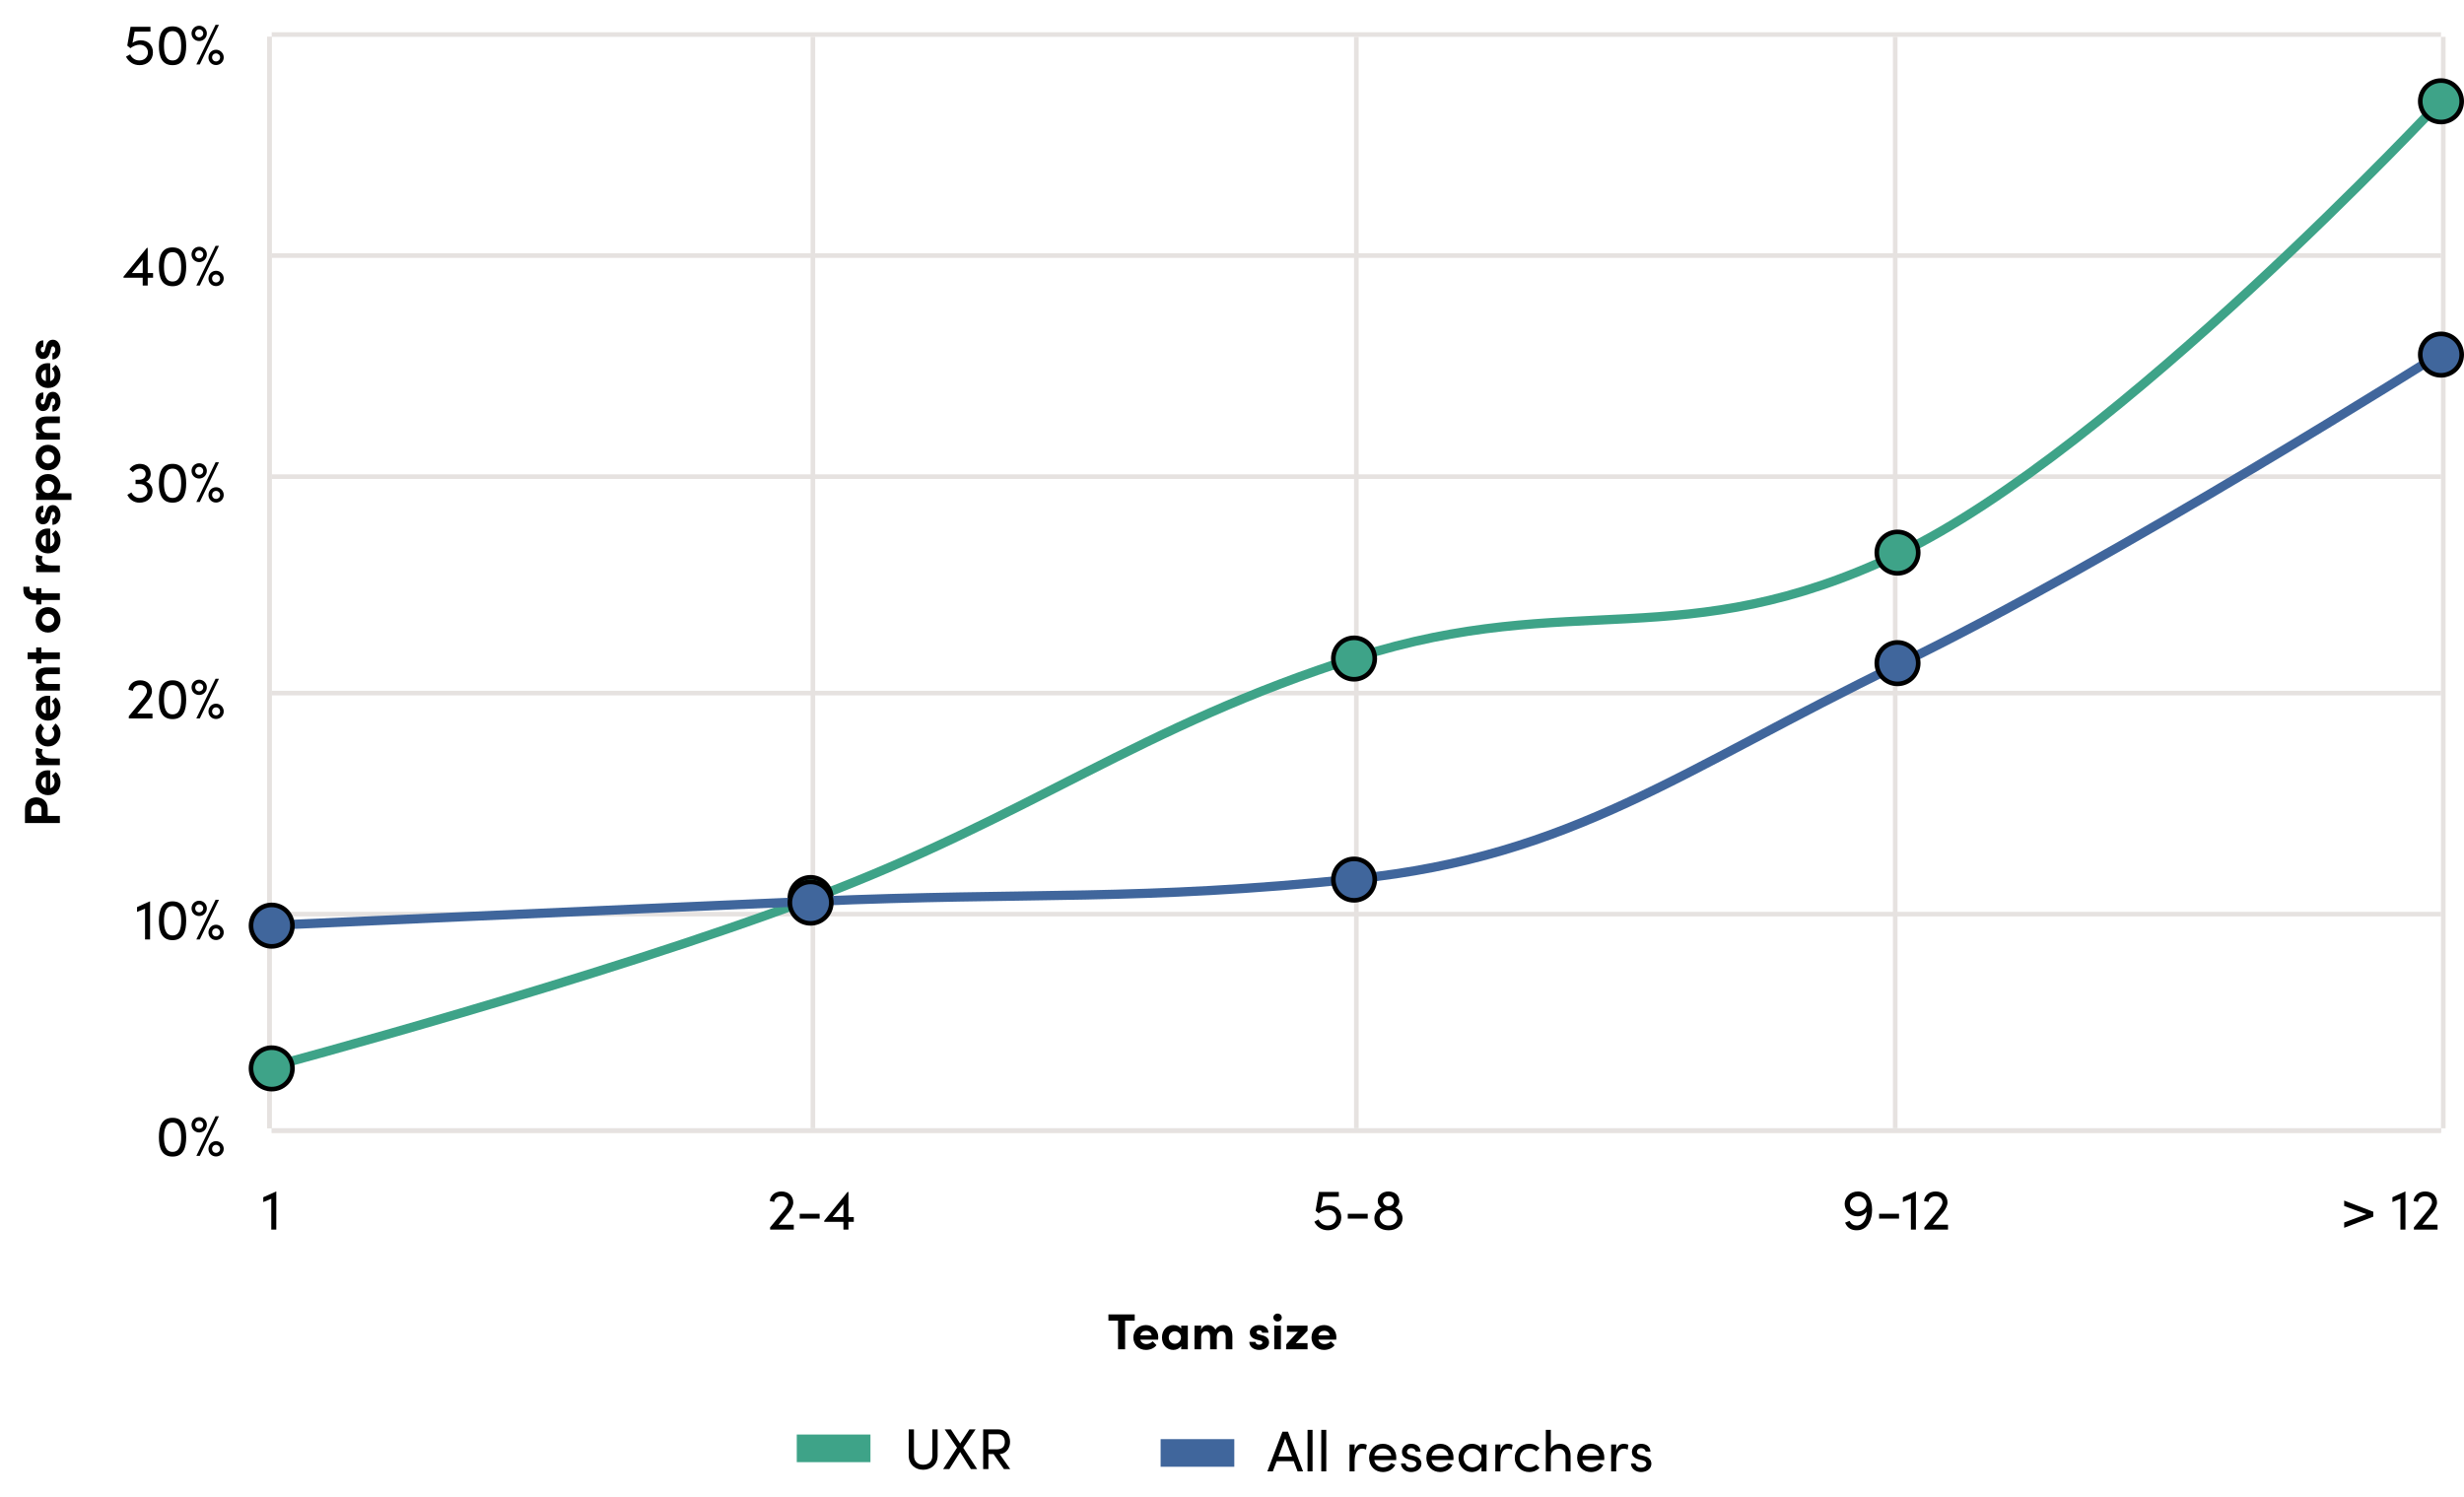 <svg width="535" height="325" viewBox="0 0 535 325" fill="none" xmlns="http://www.w3.org/2000/svg">
<path d="M58.5 8V245" stroke="#E6E2E0"/>
<path d="M176.5 8V245" stroke="#E6E2E0"/>
<path d="M294.5 8V245" stroke="#E6E2E0"/>
<path d="M411.5 8V245" stroke="#E6E2E0"/>
<path d="M530.5 8V245" stroke="#E6E2E0"/>
<path d="M59 245.5H530" stroke="#E6E2E0"/>
<path d="M59 198.5H530" stroke="#E6E2E0"/>
<path d="M59 150.5H530" stroke="#E6E2E0"/>
<path d="M59 103.5H530" stroke="#E6E2E0"/>
<path d="M59 55.5H530" stroke="#E6E2E0"/>
<path d="M59 7.5H530" stroke="#E6E2E0"/>
<path d="M59 245.5H530" stroke="#E6E2E0"/>
<path d="M58.5 8V245" stroke="#E6E2E0"/>
<path d="M57.165 259.975V261.025L58.902 260.312V267H59.99V258.725H59.952L57.165 259.975Z" fill="black"/>
<path d="M171.288 263.25C171.826 262.612 172.238 261.775 172.238 261.137C172.238 259.687 171.213 258.725 169.676 258.725C168.276 258.725 167.301 259.55 167.138 260.787L168.113 261C168.176 260.262 168.788 259.762 169.676 259.762C170.563 259.762 171.151 260.312 171.151 261.137C171.151 261.512 170.801 262.175 170.288 262.8L167.213 266.512V267H172.351V265.95H169.038L171.288 263.25ZM177.964 264.612V263.562H173.639V264.612H177.964ZM184.22 264.287V258.825H184.032L178.957 265.075V265.312H183.132V267H184.22V265.312H185.382V264.287H184.22ZM183.132 261.475V264.287H180.782L183.132 261.475Z" fill="black"/>
<path d="M288.568 261.75C287.918 261.75 287.281 261.975 286.793 262.312L287.256 259.862H290.693V258.825H286.368L285.656 262.9L286.331 263.462C286.956 263 287.656 262.712 288.331 262.712C289.331 262.712 290.143 263.362 290.143 264.387C290.143 265.412 289.356 266.125 288.293 266.125C287.318 266.125 286.618 265.55 286.293 264.8L285.381 265.3C285.893 266.362 286.931 267.15 288.343 267.15C290.018 267.15 291.231 266.025 291.231 264.362C291.231 262.775 290.131 261.75 288.568 261.75ZM296.964 264.612V263.562H292.639V264.612H296.964ZM302.983 262.262C303.483 261.95 303.82 261.437 303.82 260.75C303.82 259.6 302.87 258.725 301.483 258.725C300.083 258.725 299.145 259.6 299.145 260.75C299.145 261.437 299.47 261.95 299.97 262.262C299.02 262.625 298.408 263.512 298.408 264.575C298.408 266.087 299.695 267.15 301.483 267.15C303.258 267.15 304.533 266.087 304.533 264.562C304.533 263.512 303.92 262.625 302.983 262.262ZM301.483 259.737C302.158 259.737 302.67 260.237 302.67 260.85C302.67 261.462 302.158 261.912 301.483 261.912C300.808 261.912 300.283 261.45 300.283 260.85C300.283 260.237 300.808 259.737 301.483 259.737ZM301.483 266.125C300.395 266.125 299.558 265.4 299.558 264.475C299.558 263.525 300.433 262.825 301.483 262.825C302.508 262.825 303.383 263.512 303.383 264.487C303.383 265.4 302.608 266.125 301.483 266.125Z" fill="black"/>
<path d="M403.429 258.725C401.641 258.725 400.529 260.025 400.529 261.412C400.529 262.837 401.666 264.125 403.341 264.125C404.179 264.125 404.904 263.725 405.291 263.125C405.354 264.725 404.404 266.125 403.154 266.125C402.541 266.125 401.941 265.85 401.604 265.1L400.616 265.5C401.166 266.825 402.191 267.15 403.129 267.15C405.716 267.15 406.479 264.6 406.479 262.675C406.479 260.387 405.441 258.725 403.429 258.725ZM403.366 263.087C402.391 263.062 401.666 262.35 401.666 261.437C401.666 260.487 402.441 259.775 403.491 259.775C404.491 259.8 405.266 260.525 405.266 261.512C405.229 262.437 404.379 263.087 403.366 263.087ZM412.329 264.612V263.562H408.004V264.612H412.329ZM413.168 259.975V261.025L414.906 260.312V267H415.993V258.725H415.956L413.168 259.975ZM421.901 263.25C422.438 262.612 422.851 261.775 422.851 261.137C422.851 259.687 421.826 258.725 420.288 258.725C418.888 258.725 417.913 259.55 417.751 260.787L418.726 261C418.788 260.262 419.401 259.762 420.288 259.762C421.176 259.762 421.763 260.312 421.763 261.137C421.763 261.512 421.413 262.175 420.901 262.8L417.826 266.512V267H422.963V265.95H419.651L421.901 263.25Z" fill="black"/>
<path d="M508.986 261.875L513.799 263.65L508.986 265.45V266.612L515.311 264.187V263.125L508.986 260.7V261.875ZM519.461 259.975V261.025L521.198 260.312V267H522.286V258.725H522.248L519.461 259.975ZM528.193 263.25C528.731 262.612 529.143 261.775 529.143 261.137C529.143 259.687 528.118 258.725 526.581 258.725C525.181 258.725 524.206 259.55 524.043 260.787L525.018 261C525.081 260.262 525.693 259.762 526.581 259.762C527.468 259.762 528.056 260.312 528.056 261.137C528.056 261.512 527.706 262.175 527.193 262.8L524.118 266.512V267H529.256V265.95H525.943L528.193 263.25Z" fill="black"/>
<path d="M37.465 251.15C39.815 251.15 40.428 249.237 40.428 246.937C40.428 244.612 39.815 242.725 37.465 242.725C35.115 242.725 34.503 244.612 34.503 246.937C34.503 249.237 35.115 251.15 37.465 251.15ZM37.465 250.125C35.965 250.125 35.603 248.637 35.603 246.937C35.603 245.212 35.965 243.762 37.465 243.762C38.965 243.762 39.34 245.212 39.34 246.937C39.34 248.637 38.965 250.125 37.465 250.125ZM43.376 251L47.538 242.387H46.801L42.626 251H43.376ZM43.251 245.912C44.163 245.912 44.913 245.187 44.913 244.25C44.913 243.337 44.163 242.587 43.251 242.587C42.313 242.587 41.588 243.337 41.588 244.25C41.588 245.187 42.313 245.912 43.251 245.912ZM43.251 245.112C42.751 245.112 42.388 244.75 42.388 244.25C42.388 243.775 42.751 243.375 43.251 243.375C43.726 243.375 44.126 243.775 44.126 244.25C44.126 244.75 43.726 245.112 43.251 245.112ZM46.913 251.125C47.838 251.125 48.576 250.4 48.576 249.475C48.576 248.55 47.838 247.8 46.913 247.8C45.976 247.8 45.263 248.55 45.263 249.475C45.263 250.4 45.976 251.125 46.913 251.125ZM46.913 250.337C46.413 250.337 46.051 249.962 46.051 249.475C46.051 248.987 46.413 248.6 46.913 248.6C47.401 248.6 47.788 248.987 47.788 249.475C47.788 249.962 47.401 250.337 46.913 250.337Z" fill="black"/>
<path d="M29.758 196.975V198.025L31.495 197.312V204H32.583V195.725H32.545L29.758 196.975ZM37.465 204.15C39.815 204.15 40.428 202.237 40.428 199.937C40.428 197.612 39.815 195.725 37.465 195.725C35.115 195.725 34.503 197.612 34.503 199.937C34.503 202.237 35.115 204.15 37.465 204.15ZM37.465 203.125C35.965 203.125 35.603 201.637 35.603 199.937C35.603 198.212 35.965 196.762 37.465 196.762C38.965 196.762 39.34 198.212 39.34 199.937C39.34 201.637 38.965 203.125 37.465 203.125ZM43.376 204L47.538 195.387H46.801L42.626 204H43.376ZM43.251 198.912C44.163 198.912 44.913 198.187 44.913 197.25C44.913 196.337 44.163 195.587 43.251 195.587C42.313 195.587 41.588 196.337 41.588 197.25C41.588 198.187 42.313 198.912 43.251 198.912ZM43.251 198.112C42.751 198.112 42.388 197.75 42.388 197.25C42.388 196.775 42.751 196.375 43.251 196.375C43.726 196.375 44.126 196.775 44.126 197.25C44.126 197.75 43.726 198.112 43.251 198.112ZM46.913 204.125C47.838 204.125 48.576 203.4 48.576 202.475C48.576 201.55 47.838 200.8 46.913 200.8C45.976 200.8 45.263 201.55 45.263 202.475C45.263 203.4 45.976 204.125 46.913 204.125ZM46.913 203.337C46.413 203.337 46.051 202.962 46.051 202.475C46.051 201.987 46.413 201.6 46.913 201.6C47.401 201.6 47.788 201.987 47.788 202.475C47.788 202.962 47.401 203.337 46.913 203.337Z" fill="black"/>
<path d="M32.045 152.25C32.583 151.612 32.995 150.775 32.995 150.137C32.995 148.687 31.97 147.725 30.433 147.725C29.032 147.725 28.058 148.55 27.895 149.787L28.87 150C28.933 149.262 29.545 148.762 30.433 148.762C31.32 148.762 31.907 149.312 31.907 150.137C31.907 150.512 31.558 151.175 31.045 151.8L27.97 155.512V156H33.108V154.95H29.795L32.045 152.25ZM37.465 156.15C39.815 156.15 40.428 154.237 40.428 151.937C40.428 149.612 39.815 147.725 37.465 147.725C35.115 147.725 34.503 149.612 34.503 151.937C34.503 154.237 35.115 156.15 37.465 156.15ZM37.465 155.125C35.965 155.125 35.603 153.637 35.603 151.937C35.603 150.212 35.965 148.762 37.465 148.762C38.965 148.762 39.34 150.212 39.34 151.937C39.34 153.637 38.965 155.125 37.465 155.125ZM43.376 156L47.538 147.387H46.801L42.626 156H43.376ZM43.251 150.912C44.163 150.912 44.913 150.187 44.913 149.25C44.913 148.337 44.163 147.587 43.251 147.587C42.313 147.587 41.588 148.337 41.588 149.25C41.588 150.187 42.313 150.912 43.251 150.912ZM43.251 150.112C42.751 150.112 42.388 149.75 42.388 149.25C42.388 148.775 42.751 148.375 43.251 148.375C43.726 148.375 44.126 148.775 44.126 149.25C44.126 149.75 43.726 150.112 43.251 150.112ZM46.913 156.125C47.838 156.125 48.576 155.4 48.576 154.475C48.576 153.55 47.838 152.8 46.913 152.8C45.976 152.8 45.263 153.55 45.263 154.475C45.263 155.4 45.976 156.125 46.913 156.125ZM46.913 155.337C46.413 155.337 46.051 154.962 46.051 154.475C46.051 153.987 46.413 153.6 46.913 153.6C47.401 153.6 47.788 153.987 47.788 154.475C47.788 154.962 47.401 155.337 46.913 155.337Z" fill="black"/>
<path d="M31.697 104.612C32.335 104.312 32.722 103.675 32.722 102.9C32.722 101.587 31.772 100.725 30.347 100.725C29.422 100.725 28.535 101.2 28.11 101.912L28.872 102.537C29.185 102.062 29.76 101.762 30.322 101.762C31.11 101.762 31.635 102.225 31.635 102.925C31.635 103.662 31.072 104.175 30.21 104.175H29.435V105.112H30.285C31.297 105.112 32.022 105.725 32.022 106.65C32.022 107.512 31.272 108.125 30.247 108.125C29.547 108.125 28.91 107.675 28.535 106.937L27.647 107.45C28.135 108.512 29.122 109.15 30.285 109.15C31.947 109.15 33.122 108.112 33.122 106.612C33.122 105.65 32.547 104.887 31.697 104.612ZM37.465 109.15C39.815 109.15 40.428 107.237 40.428 104.937C40.428 102.612 39.815 100.725 37.465 100.725C35.115 100.725 34.503 102.612 34.503 104.937C34.503 107.237 35.115 109.15 37.465 109.15ZM37.465 108.125C35.965 108.125 35.603 106.637 35.603 104.937C35.603 103.212 35.965 101.762 37.465 101.762C38.965 101.762 39.34 103.212 39.34 104.937C39.34 106.637 38.965 108.125 37.465 108.125ZM43.376 109L47.538 100.387H46.801L42.626 109H43.376ZM43.251 103.912C44.163 103.912 44.913 103.187 44.913 102.25C44.913 101.337 44.163 100.587 43.251 100.587C42.313 100.587 41.588 101.337 41.588 102.25C41.588 103.187 42.313 103.912 43.251 103.912ZM43.251 103.112C42.751 103.112 42.388 102.75 42.388 102.25C42.388 101.775 42.751 101.375 43.251 101.375C43.726 101.375 44.126 101.775 44.126 102.25C44.126 102.75 43.726 103.112 43.251 103.112ZM46.913 109.125C47.838 109.125 48.576 108.4 48.576 107.475C48.576 106.55 47.838 105.8 46.913 105.8C45.976 105.8 45.263 106.55 45.263 107.475C45.263 108.4 45.976 109.125 46.913 109.125ZM46.913 108.337C46.413 108.337 46.051 107.962 46.051 107.475C46.051 106.987 46.413 106.6 46.913 106.6C47.401 106.6 47.788 106.987 47.788 107.475C47.788 107.962 47.401 108.337 46.913 108.337Z" fill="black"/>
<path d="M32.074 59.288V53.825H31.886L26.811 60.075V60.312H30.986V62H32.074V60.312H33.236V59.288H32.074ZM30.986 56.475V59.288H28.636L30.986 56.475ZM37.465 62.15C39.815 62.15 40.428 60.237 40.428 57.938C40.428 55.612 39.815 53.725 37.465 53.725C35.115 53.725 34.503 55.612 34.503 57.938C34.503 60.237 35.115 62.15 37.465 62.15ZM37.465 61.125C35.965 61.125 35.603 59.638 35.603 57.938C35.603 56.212 35.965 54.763 37.465 54.763C38.965 54.763 39.34 56.212 39.34 57.938C39.34 59.638 38.965 61.125 37.465 61.125ZM43.376 62L47.538 53.388H46.801L42.626 62H43.376ZM43.251 56.913C44.163 56.913 44.913 56.188 44.913 55.25C44.913 54.337 44.163 53.587 43.251 53.587C42.313 53.587 41.588 54.337 41.588 55.25C41.588 56.188 42.313 56.913 43.251 56.913ZM43.251 56.112C42.751 56.112 42.388 55.75 42.388 55.25C42.388 54.775 42.751 54.375 43.251 54.375C43.726 54.375 44.126 54.775 44.126 55.25C44.126 55.75 43.726 56.112 43.251 56.112ZM46.913 62.125C47.838 62.125 48.576 61.4 48.576 60.475C48.576 59.55 47.838 58.8 46.913 58.8C45.976 58.8 45.263 59.55 45.263 60.475C45.263 61.4 45.976 62.125 46.913 62.125ZM46.913 61.337C46.413 61.337 46.051 60.962 46.051 60.475C46.051 59.987 46.413 59.6 46.913 59.6C47.401 59.6 47.788 59.987 47.788 60.475C47.788 60.962 47.401 61.337 46.913 61.337Z" fill="black"/>
<path d="M30.544 8.75C29.894 8.75 29.257 8.975 28.769 9.312L29.232 6.862H32.669V5.825H28.344L27.632 9.9L28.307 10.463C28.932 10 29.632 9.713 30.307 9.713C31.307 9.713 32.119 10.363 32.119 11.387C32.119 12.412 31.332 13.125 30.269 13.125C29.294 13.125 28.594 12.55 28.269 11.8L27.357 12.3C27.869 13.363 28.907 14.15 30.319 14.15C31.994 14.15 33.207 13.025 33.207 11.363C33.207 9.775 32.107 8.75 30.544 8.75ZM37.465 14.15C39.815 14.15 40.428 12.238 40.428 9.938C40.428 7.612 39.815 5.725 37.465 5.725C35.115 5.725 34.503 7.612 34.503 9.938C34.503 12.238 35.115 14.15 37.465 14.15ZM37.465 13.125C35.965 13.125 35.603 11.637 35.603 9.938C35.603 8.213 35.965 6.763 37.465 6.763C38.965 6.763 39.34 8.213 39.34 9.938C39.34 11.637 38.965 13.125 37.465 13.125ZM43.376 14L47.538 5.388H46.801L42.626 14H43.376ZM43.251 8.912C44.163 8.912 44.913 8.188 44.913 7.25C44.913 6.338 44.163 5.588 43.251 5.588C42.313 5.588 41.588 6.338 41.588 7.25C41.588 8.188 42.313 8.912 43.251 8.912ZM43.251 8.113C42.751 8.113 42.388 7.75 42.388 7.25C42.388 6.775 42.751 6.375 43.251 6.375C43.726 6.375 44.126 6.775 44.126 7.25C44.126 7.75 43.726 8.113 43.251 8.113ZM46.913 14.125C47.838 14.125 48.576 13.4 48.576 12.475C48.576 11.55 47.838 10.8 46.913 10.8C45.976 10.8 45.263 11.55 45.263 12.475C45.263 13.4 45.976 14.125 46.913 14.125ZM46.913 13.338C46.413 13.338 46.051 12.963 46.051 12.475C46.051 11.988 46.413 11.6 46.913 11.6C47.401 11.6 47.788 11.988 47.788 12.475C47.788 12.963 47.401 13.338 46.913 13.338Z" fill="black"/>
<path d="M173 314.5H189" stroke="#3EA388" stroke-width="6"/>
<path d="M200.446 319.15C202.146 319.15 203.583 318.025 203.583 316.062V310.387H202.446V316.062C202.446 317.425 201.521 318.062 200.446 318.062C199.371 318.062 198.446 317.425 198.446 316.062V310.387H197.308V316.062C197.308 318.025 198.746 319.15 200.446 319.15ZM209.143 314.375L211.83 310.387H210.48L208.468 313.45L206.468 310.387H205.118L207.793 314.362L204.78 319H206.13L208.468 315.3L210.805 319H212.168L209.143 314.375ZM219.348 319L217.06 315.762C218.598 315.65 219.31 314.325 219.31 313.075C219.31 311.737 218.585 310.387 216.71 310.387H213.473V319H214.61V315.75H215.723L217.985 319H219.348ZM216.735 311.437C217.61 311.437 218.173 312.113 218.173 313.075C218.173 314.05 217.673 314.712 216.41 314.712H214.61V311.437H216.735Z" fill="black"/>
<path d="M252 315.5H268" stroke="#40669C" stroke-width="6"/>
<path d="M282.928 319.5L279.653 310.887H278.453L275.178 319.5H276.366L277.203 317.287H280.903L281.741 319.5H282.928ZM279.053 312.375L280.528 316.288H277.578L279.053 312.375ZM284.991 319.5V310.487H283.903V319.5H284.991ZM287.969 319.5V310.487H286.882V319.5H287.969ZM295.759 313.512C294.984 313.512 294.422 313.962 294.122 314.987V313.662H293.022V319.5H294.122V317.362C294.122 315.825 294.584 314.562 295.747 314.562C295.972 314.562 296.284 314.612 296.597 314.762L296.772 313.737C296.597 313.625 296.172 313.512 295.759 313.512ZM303.173 316.562C303.173 314.712 301.935 313.512 300.273 313.512C298.61 313.512 297.273 314.712 297.273 316.562C297.273 318.412 298.61 319.65 300.273 319.65C301.398 319.65 302.448 319.1 302.948 318.087L302.01 317.712C301.673 318.3 301.023 318.625 300.31 318.625C299.31 318.625 298.56 318.087 298.398 317.05H303.148C303.16 316.887 303.173 316.725 303.173 316.562ZM298.41 316.112C298.585 315.062 299.285 314.537 300.273 314.537C301.235 314.537 301.948 315.112 302.085 316.112H298.41ZM306.368 319.65C307.58 319.65 308.63 318.962 308.63 317.875C308.63 317.212 308.318 316.487 307.105 316.187L306.243 315.975C305.868 315.887 305.493 315.675 305.493 315.275C305.493 314.825 305.868 314.462 306.43 314.462C306.893 314.462 307.355 314.762 307.368 315.212H308.418C308.418 314.037 307.393 313.512 306.405 313.512C305.23 313.512 304.405 314.275 304.405 315.237C304.405 316.175 304.968 316.65 305.943 316.912L306.743 317.1C307.205 317.2 307.543 317.425 307.543 317.862C307.543 318.337 307.105 318.7 306.368 318.7C305.655 318.7 305.218 318.287 305.205 317.787H304.193C304.243 318.987 305.318 319.65 306.368 319.65ZM315.6 316.562C315.6 314.712 314.362 313.512 312.7 313.512C311.037 313.512 309.7 314.712 309.7 316.562C309.7 318.412 311.037 319.65 312.7 319.65C313.825 319.65 314.875 319.1 315.375 318.087L314.437 317.712C314.1 318.3 313.45 318.625 312.737 318.625C311.737 318.625 310.987 318.087 310.825 317.05H315.575C315.587 316.887 315.6 316.725 315.6 316.562ZM310.837 316.112C311.012 315.062 311.712 314.537 312.7 314.537C313.662 314.537 314.375 315.112 314.512 316.112H310.837ZM321.682 314.575C321.294 313.887 320.469 313.512 319.594 313.512C317.944 313.512 316.682 314.85 316.682 316.575C316.682 318.362 318.019 319.65 319.544 319.65C320.482 319.65 321.294 319.162 321.682 318.462V319.5H322.769V313.662H321.682V314.575ZM319.707 318.625C318.632 318.625 317.782 317.687 317.782 316.575C317.782 315.475 318.632 314.537 319.694 314.537C320.669 314.537 321.682 315.375 321.682 316.575C321.682 317.762 320.744 318.625 319.707 318.625ZM327.412 313.512C326.637 313.512 326.075 313.962 325.775 314.987V313.662H324.675V319.5H325.775V317.362C325.775 315.825 326.237 314.562 327.4 314.562C327.625 314.562 327.937 314.612 328.25 314.762L328.425 313.737C328.25 313.625 327.825 313.512 327.412 313.512ZM332.038 319.65C332.951 319.65 333.751 319.3 334.263 318.725L333.576 318.012C333.213 318.387 332.688 318.625 332.076 318.625C330.926 318.625 330.001 317.775 330.001 316.575C330.001 315.375 330.926 314.537 332.076 314.537C332.688 314.537 333.213 314.775 333.576 315.15L334.263 314.437C333.751 313.875 332.951 313.512 332.038 313.512C330.363 313.512 328.901 314.725 328.901 316.575C328.901 318.425 330.363 319.65 332.038 319.65ZM338.662 313.512C338.024 313.512 337.074 313.837 336.724 314.55V310.487H335.637V319.5H336.724V316.337C336.724 315.075 337.699 314.587 338.512 314.587C339.324 314.587 339.924 315.212 339.924 316.187V319.5H341.012V316.125C341.024 314.487 340.112 313.512 338.662 313.512ZM348.339 316.562C348.339 314.712 347.101 313.512 345.439 313.512C343.776 313.512 342.439 314.712 342.439 316.562C342.439 318.412 343.776 319.65 345.439 319.65C346.564 319.65 347.614 319.1 348.114 318.087L347.176 317.712C346.839 318.3 346.189 318.625 345.476 318.625C344.476 318.625 343.726 318.087 343.564 317.05H348.314C348.326 316.887 348.339 316.725 348.339 316.562ZM343.576 316.112C343.751 315.062 344.451 314.537 345.439 314.537C346.401 314.537 347.114 315.112 347.251 316.112H343.576ZM352.559 313.512C351.784 313.512 351.221 313.962 350.921 314.987V313.662H349.821V319.5H350.921V317.362C350.921 315.825 351.384 314.562 352.546 314.562C352.771 314.562 353.084 314.612 353.396 314.762L353.571 313.737C353.396 313.625 352.971 313.512 352.559 313.512ZM356.294 319.65C357.507 319.65 358.557 318.962 358.557 317.875C358.557 317.212 358.244 316.487 357.032 316.187L356.169 315.975C355.794 315.887 355.419 315.675 355.419 315.275C355.419 314.825 355.794 314.462 356.357 314.462C356.819 314.462 357.282 314.762 357.294 315.212H358.344C358.344 314.037 357.319 313.512 356.332 313.512C355.157 313.512 354.332 314.275 354.332 315.237C354.332 316.175 354.894 316.65 355.869 316.912L356.669 317.1C357.132 317.2 357.469 317.425 357.469 317.862C357.469 318.337 357.032 318.7 356.294 318.7C355.582 318.7 355.144 318.287 355.132 317.787H354.119C354.169 318.987 355.244 319.65 356.294 319.65Z" fill="black"/>
<path d="M59 231.586C59 231.586 129.65 212.711 176.75 194.946C223.85 177.18 247.4 157.699 294.5 142.758C341.6 127.818 365.15 142.758 412.25 120.243C459.35 97.728 530 21.936 530 21.936" stroke="#3EA388" stroke-width="2"/>
<path d="M59 236.5C57.807 236.5 56.662 236.026 55.818 235.182C54.974 234.339 54.5 233.194 54.5 232.001C54.5 230.808 54.973 229.663 55.817 228.819C56.66 227.975 57.804 227.501 58.998 227.5C60.191 227.499 61.336 227.973 62.18 228.816C63.024 229.659 63.499 230.803 63.5 231.997C63.501 233.19 63.028 234.335 62.185 235.179C61.342 236.024 60.198 236.499 59.005 236.5H59Z" fill="#3EA388" stroke="black"/>
<path d="M176 199.5C174.807 199.5 173.662 199.026 172.818 198.182C171.975 197.339 171.5 196.194 171.5 195.001C171.5 193.808 171.973 192.663 172.817 191.819C173.66 190.975 174.804 190.501 175.998 190.5C177.191 190.499 178.336 190.973 179.18 191.816C180.024 192.659 180.499 193.803 180.5 194.997C180.501 196.19 180.028 197.335 179.185 198.179C178.342 199.024 177.198 199.499 176.004 199.5H176Z" fill="#3EA388" stroke="black"/>
<path d="M294 147.5C292.807 147.5 291.662 147.026 290.818 146.182C289.975 145.339 289.5 144.194 289.5 143.001C289.5 141.808 289.973 140.663 290.817 139.819C291.66 138.975 292.804 138.501 293.998 138.5C295.191 138.499 296.336 138.973 297.18 139.816C298.024 140.659 298.499 141.803 298.5 142.997C298.501 144.19 298.028 145.335 297.185 146.179C296.342 147.024 295.198 147.499 294.005 147.5H294Z" fill="#3EA388" stroke="black"/>
<path d="M412 124.5C410.807 124.5 409.662 124.026 408.818 123.182C407.975 122.339 407.5 121.194 407.5 120.001C407.5 118.808 407.973 117.663 408.817 116.819C409.66 115.975 410.804 115.501 411.998 115.5C413.191 115.499 414.336 115.973 415.18 116.816C416.024 117.659 416.499 118.803 416.5 119.997C416.501 121.19 416.028 122.335 415.185 123.179C414.342 124.024 413.198 124.499 412.005 124.5H412Z" fill="#3EA388" stroke="black"/>
<path d="M530 26.5C530 26.5 530 26.5 530 26.5C528.807 26.5 527.662 26.026 526.818 25.182C525.975 24.339 525.5 23.194 525.5 22.001C525.5 20.808 525.973 19.663 526.817 18.819C527.66 17.975 528.804 17.501 529.998 17.5C531.191 17.499 532.336 17.973 533.18 18.816C534.024 19.659 534.499 20.803 534.5 21.997C534.501 23.19 534.028 24.335 533.185 25.179C532.342 26.024 531.198 26.499 530.005 26.5L530 26.5Z" fill="#3EA388" stroke="black"/>
<path d="M59 200.918C59 200.918 129.65 197.724 176.75 195.704C223.85 193.685 247.4 195.704 294.5 190.822C341.6 185.94 365.15 167.094 412.25 144.275C459.35 121.457 530 76.731 530 76.731" stroke="#40669C" stroke-width="2"/>
<path d="M59 205.5C57.807 205.5 56.662 205.026 55.818 204.182C54.974 203.339 54.5 202.194 54.5 201.001C54.5 199.808 54.973 198.663 55.817 197.819C56.66 196.975 57.804 196.501 58.998 196.5C60.191 196.499 61.336 196.973 62.18 197.816C63.024 198.659 63.499 199.803 63.5 200.997C63.501 202.19 63.028 203.335 62.185 204.179C61.342 205.024 60.198 205.499 59.005 205.5H59Z" fill="#40669C" stroke="black"/>
<path d="M176 200.5C174.807 200.5 173.662 200.026 172.818 199.182C171.975 198.339 171.5 197.194 171.5 196.001C171.5 194.808 171.973 193.663 172.817 192.819C173.66 191.975 174.804 191.501 175.998 191.5C177.191 191.499 178.336 191.973 179.18 192.816C180.024 193.659 180.499 194.803 180.5 195.997C180.501 197.19 180.028 198.335 179.185 199.179C178.342 200.024 177.198 200.499 176.004 200.5H176Z" fill="#40669C" stroke="black"/>
<path d="M294 195.5C292.807 195.5 291.662 195.026 290.818 194.182C289.975 193.339 289.5 192.194 289.5 191.001C289.5 189.808 289.973 188.663 290.817 187.819C291.66 186.975 292.804 186.501 293.998 186.5C295.191 186.499 296.336 186.973 297.18 187.816C298.024 188.659 298.499 189.803 298.5 190.997C298.501 192.19 298.028 193.335 297.185 194.179C296.342 195.024 295.198 195.499 294.005 195.5H294Z" fill="#40669C" stroke="black"/>
<path d="M412 148.5C410.807 148.5 409.662 148.026 408.818 147.182C407.975 146.339 407.5 145.194 407.5 144.001C407.5 142.808 407.973 141.663 408.817 140.819C409.66 139.975 410.804 139.501 411.998 139.5C413.191 139.499 414.336 139.973 415.18 140.816C416.024 141.659 416.499 142.803 416.5 143.997C416.501 145.19 416.028 146.335 415.185 147.179C414.342 148.024 413.198 148.499 412.005 148.5H412Z" fill="#40669C" stroke="black"/>
<path d="M530 81.5C528.807 81.5 527.662 81.026 526.818 80.182C525.975 79.339 525.5 78.194 525.5 77.001C525.5 75.808 525.973 74.663 526.817 73.819C527.66 72.975 528.804 72.501 529.998 72.5C531.191 72.499 532.336 72.973 533.18 73.816C534.024 74.659 534.499 75.803 534.5 76.997C534.501 78.19 534.028 79.335 533.185 80.179C532.342 81.024 531.198 81.499 530.005 81.5H530Z" fill="#40669C" stroke="black"/>
<path d="M240.669 285.421V286.774H242.759V293H244.288V286.774H246.378V285.421H240.669ZM251.489 290.349C251.489 288.776 250.29 287.731 248.816 287.731C247.353 287.731 246.088 288.776 246.088 290.437C246.088 292.021 247.243 293.132 248.827 293.132C249.729 293.132 250.62 292.747 251.104 292.098L250.268 291.251C249.949 291.614 249.443 291.856 248.915 291.856C248.233 291.856 247.749 291.504 247.595 290.899H251.456C251.478 290.668 251.489 290.492 251.489 290.349ZM247.595 289.964C247.749 289.271 248.255 288.974 248.849 288.974C249.498 288.974 249.993 289.359 250.037 289.964H247.595ZM256.466 288.545C256.125 288.017 255.465 287.731 254.805 287.731C253.331 287.731 252.297 288.842 252.297 290.437C252.297 292.032 253.353 293.132 254.772 293.132C255.465 293.132 256.125 292.791 256.466 292.263V293H257.907V287.863H256.466V288.545ZM255.091 291.79C254.332 291.79 253.771 291.152 253.771 290.437C253.771 289.689 254.332 289.073 255.08 289.073C255.795 289.073 256.422 289.656 256.422 290.437C256.422 291.174 255.817 291.79 255.091 291.79ZM265.621 287.731C265.082 287.731 264.279 287.995 263.905 288.743C263.597 288.094 263.014 287.731 262.255 287.731C261.672 287.731 260.913 288.105 260.803 288.864V287.863H259.362V293H260.803V290.294C260.803 289.37 261.331 289.084 261.848 289.084C262.332 289.084 262.75 289.436 262.75 290.25V293H264.191V290.47C264.191 289.513 264.587 289.073 265.203 289.084C265.709 289.084 266.127 289.425 266.127 290.228V293H267.579V290.184C267.579 288.644 266.908 287.731 265.621 287.731ZM273.391 293.132C274.447 293.132 275.547 292.571 275.547 291.493C275.547 291.075 275.393 290.305 274.161 289.975L273.314 289.755C273.028 289.678 272.808 289.557 272.808 289.315C272.808 289.051 273.072 288.864 273.402 288.864C273.743 288.864 274.029 289.051 274.029 289.403H275.404C275.415 288.182 274.315 287.731 273.38 287.731C272.192 287.731 271.367 288.479 271.367 289.271C271.367 289.81 271.543 290.547 272.863 290.899L273.545 291.064C273.93 291.163 274.106 291.273 274.106 291.493C274.106 291.79 273.787 291.999 273.369 291.999C272.863 291.999 272.61 291.68 272.61 291.383H271.257C271.268 292.516 272.313 293.132 273.391 293.132ZM277.393 286.961C277.899 286.961 278.306 286.576 278.306 286.092C278.306 285.608 277.899 285.234 277.393 285.234C276.898 285.234 276.48 285.608 276.48 286.092C276.48 286.576 276.898 286.961 277.393 286.961ZM278.119 293V287.863H276.678V293H278.119ZM279.436 287.863V289.205H281.79L279.282 291.911V293H283.902V291.658H281.339L283.902 288.963V287.863H279.436ZM290.161 290.349C290.161 288.776 288.962 287.731 287.488 287.731C286.025 287.731 284.76 288.776 284.76 290.437C284.76 292.021 285.915 293.132 287.499 293.132C288.401 293.132 289.292 292.747 289.776 292.098L288.94 291.251C288.621 291.614 288.115 291.856 287.587 291.856C286.905 291.856 286.421 291.504 286.267 290.899H290.128C290.15 290.668 290.161 290.492 290.161 290.349ZM286.267 289.964C286.421 289.271 286.927 288.974 287.521 288.974C288.17 288.974 288.665 289.359 288.709 289.964H286.267Z" fill="black"/>
<path d="M5.421 178.712L13 178.712L13 177.183L10.349 177.183L10.349 175.621C10.349 173.905 9.139 173.146 7.896 173.146C6.653 173.146 5.421 173.905 5.421 175.621L5.421 178.712ZM9.007 177.183L6.774 177.183L6.774 175.676C6.774 174.961 7.346 174.686 7.896 174.686C8.435 174.686 9.007 174.961 9.007 175.698L9.007 177.183ZM10.349 167.264C8.776 167.264 7.731 168.463 7.731 169.937C7.731 171.4 8.776 172.665 10.437 172.665C12.021 172.665 13.132 171.51 13.132 169.926C13.132 169.024 12.747 168.133 12.098 167.649L11.251 168.485C11.614 168.804 11.856 169.31 11.856 169.838C11.856 170.52 11.504 171.004 10.899 171.158L10.899 167.297C10.668 167.275 10.492 167.264 10.349 167.264ZM9.964 171.158C9.271 171.004 8.974 170.498 8.974 169.904C8.974 169.255 9.359 168.76 9.964 168.716L9.964 171.158ZM7.731 163.212C7.731 163.85 8.105 164.433 8.963 164.719L7.863 164.719L7.863 166.149L13 166.149L13 164.708L11.24 164.708C9.777 164.708 9.084 164.202 9.084 163.465C9.084 163.289 9.106 163.036 9.271 162.728L7.896 162.398C7.775 162.629 7.731 162.937 7.731 163.212ZM13.132 159.279C13.132 158.344 12.703 157.596 12.032 157.112L11.273 158.201C11.592 158.432 11.79 158.861 11.79 159.268C11.79 160.082 11.174 160.632 10.415 160.632C9.667 160.632 9.073 160.082 9.073 159.268C9.073 158.861 9.271 158.432 9.59 158.201L8.831 157.112C8.16 157.596 7.731 158.344 7.731 159.279C7.731 160.775 8.787 162.095 10.415 162.095C12.043 162.095 13.132 160.775 13.132 159.279ZM10.349 151.076C8.776 151.076 7.731 152.275 7.731 153.749C7.731 155.212 8.776 156.477 10.437 156.477C12.021 156.477 13.132 155.322 13.132 153.738C13.132 152.836 12.747 151.945 12.098 151.461L11.251 152.297C11.614 152.616 11.856 153.122 11.856 153.65C11.856 154.332 11.504 154.816 10.899 154.97L10.899 151.109C10.668 151.087 10.492 151.076 10.349 151.076ZM9.964 154.97C9.271 154.816 8.974 154.31 8.974 153.716C8.974 153.067 9.359 152.572 9.964 152.528L9.964 154.97ZM7.731 146.979C7.731 147.485 8.039 148.299 8.732 148.519L7.863 148.519L7.863 149.96L13 149.96L13 148.519L10.305 148.519C9.37 148.519 9.095 147.881 9.095 147.364C9.095 146.869 9.458 146.385 10.261 146.385L13 146.385L13 144.944L10.184 144.944C8.644 144.933 7.731 145.637 7.731 146.979ZM7.863 141.686L5.993 141.686L5.993 143.127L7.863 143.127L7.863 144.062L8.985 144.062L8.985 143.127L13 143.127L13 141.686L8.985 141.686L8.985 140.597L7.863 140.597L7.863 141.686ZM13.132 134.595C13.132 133.132 12.054 131.834 10.437 131.834C8.809 131.834 7.731 133.132 7.731 134.595C7.731 136.058 8.809 137.356 10.437 137.356C12.054 137.356 13.132 136.058 13.132 134.595ZM11.79 134.595C11.79 135.31 11.229 135.893 10.437 135.893C9.634 135.893 9.073 135.31 9.073 134.595C9.073 133.88 9.634 133.297 10.437 133.297C11.229 133.297 11.79 133.88 11.79 134.595ZM6.411 127.419L5.069 127.419L5.069 128.035C5.069 129.498 5.949 130.29 7.489 130.29L7.863 130.29L7.863 131.258L8.985 131.258L8.985 130.29L13 130.29L13 128.849L8.985 128.849L8.985 127.727L7.863 127.727L7.863 128.849L7.478 128.849C6.862 128.838 6.411 128.574 6.411 127.749L6.411 127.419ZM7.731 121.295C7.731 121.933 8.105 122.516 8.963 122.802L7.863 122.802L7.863 124.232L13 124.232L13 122.791L11.24 122.791C9.777 122.791 9.084 122.285 9.084 121.548C9.084 121.372 9.106 121.119 9.271 120.811L7.896 120.481C7.775 120.712 7.731 121.02 7.731 121.295ZM10.349 114.767C8.776 114.767 7.731 115.966 7.731 117.44C7.731 118.903 8.776 120.168 10.437 120.168C12.021 120.168 13.132 119.013 13.132 117.429C13.132 116.527 12.747 115.636 12.098 115.152L11.251 115.988C11.614 116.307 11.856 116.813 11.856 117.341C11.856 118.023 11.504 118.507 10.899 118.661L10.899 114.8C10.668 114.778 10.492 114.767 10.349 114.767ZM9.964 118.661C9.271 118.507 8.974 118.001 8.974 117.407C8.974 116.758 9.359 116.263 9.964 116.219L9.964 118.661ZM13.132 111.836C13.132 110.78 12.571 109.68 11.493 109.68C11.075 109.68 10.305 109.834 9.975 111.066L9.755 111.913C9.678 112.199 9.557 112.419 9.315 112.419C9.051 112.419 8.864 112.155 8.864 111.825C8.864 111.484 9.051 111.198 9.403 111.198L9.403 109.823C8.182 109.812 7.731 110.912 7.731 111.847C7.731 113.035 8.479 113.86 9.271 113.86C9.81 113.86 10.547 113.684 10.899 112.364L11.064 111.682C11.163 111.297 11.273 111.121 11.493 111.121C11.79 111.121 11.999 111.44 11.999 111.858C11.999 112.364 11.68 112.617 11.383 112.617L11.383 113.97C12.516 113.959 13.132 112.914 13.132 111.836ZM7.731 105.458C7.731 106.041 7.973 106.745 8.49 107.108L7.863 107.108L7.863 108.549L15.519 108.549L15.519 107.108L12.362 107.108C12.89 106.745 13.132 106.041 13.132 105.458C13.132 104.138 12.087 102.939 10.426 102.939C8.787 102.939 7.731 104.138 7.731 105.458ZM11.79 105.733C11.79 106.404 11.218 107.064 10.437 107.064C9.656 107.064 9.073 106.437 9.073 105.733C9.073 105.007 9.678 104.413 10.437 104.413C11.196 104.413 11.79 105.007 11.79 105.733ZM13.132 99.35C13.132 97.887 12.054 96.589 10.437 96.589C8.809 96.589 7.731 97.887 7.731 99.35C7.731 100.813 8.809 102.111 10.437 102.111C12.054 102.111 13.132 100.813 13.132 99.35ZM11.79 99.35C11.79 100.065 11.229 100.648 10.437 100.648C9.634 100.648 9.073 100.065 9.073 99.35C9.073 98.635 9.634 98.052 10.437 98.052C11.229 98.052 11.79 98.635 11.79 99.35ZM7.731 92.473C7.731 92.979 8.039 93.793 8.732 94.013L7.863 94.013L7.863 95.454L13 95.454L13 94.013L10.305 94.013C9.37 94.013 9.095 93.375 9.095 92.858C9.095 92.363 9.458 91.879 10.261 91.879L13 91.879L13 90.438L10.184 90.438C8.644 90.427 7.731 91.131 7.731 92.473ZM13.132 87.237C13.132 86.181 12.571 85.081 11.493 85.081C11.075 85.081 10.305 85.235 9.975 86.467L9.755 87.314C9.678 87.6 9.557 87.82 9.315 87.82C9.051 87.82 8.864 87.556 8.864 87.226C8.864 86.885 9.051 86.599 9.403 86.599L9.403 85.224C8.182 85.213 7.731 86.313 7.731 87.248C7.731 88.436 8.479 89.261 9.271 89.261C9.81 89.261 10.547 89.085 10.899 87.765L11.064 87.083C11.163 86.698 11.273 86.522 11.493 86.522C11.79 86.522 11.999 86.841 11.999 87.259C11.999 87.765 11.68 88.018 11.383 88.018L11.383 89.371C12.516 89.36 13.132 88.315 13.132 87.237ZM10.349 78.856C8.776 78.856 7.731 80.055 7.731 81.529C7.731 82.992 8.776 84.257 10.437 84.257C12.021 84.257 13.132 83.102 13.132 81.518C13.132 80.616 12.747 79.725 12.098 79.241L11.251 80.077C11.614 80.396 11.856 80.902 11.856 81.43C11.856 82.112 11.504 82.596 10.899 82.75L10.899 78.889C10.668 78.867 10.492 78.856 10.349 78.856ZM9.964 82.75C9.271 82.596 8.974 82.09 8.974 81.496C8.974 80.847 9.359 80.352 9.964 80.308L9.964 82.75ZM13.132 75.925C13.132 74.869 12.571 73.769 11.493 73.769C11.075 73.769 10.305 73.923 9.975 75.155L9.755 76.002C9.678 76.288 9.557 76.508 9.315 76.508C9.051 76.508 8.864 76.244 8.864 75.914C8.864 75.573 9.051 75.287 9.403 75.287L9.403 73.912C8.182 73.901 7.731 75.001 7.731 75.936C7.731 77.124 8.479 77.949 9.271 77.949C9.81 77.949 10.547 77.773 10.899 76.453L11.064 75.771C11.163 75.386 11.273 75.21 11.493 75.21C11.79 75.21 11.999 75.529 11.999 75.947C11.999 76.453 11.68 76.706 11.383 76.706L11.383 78.059C12.516 78.048 13.132 77.003 13.132 75.925Z" fill="black"/>
</svg>

